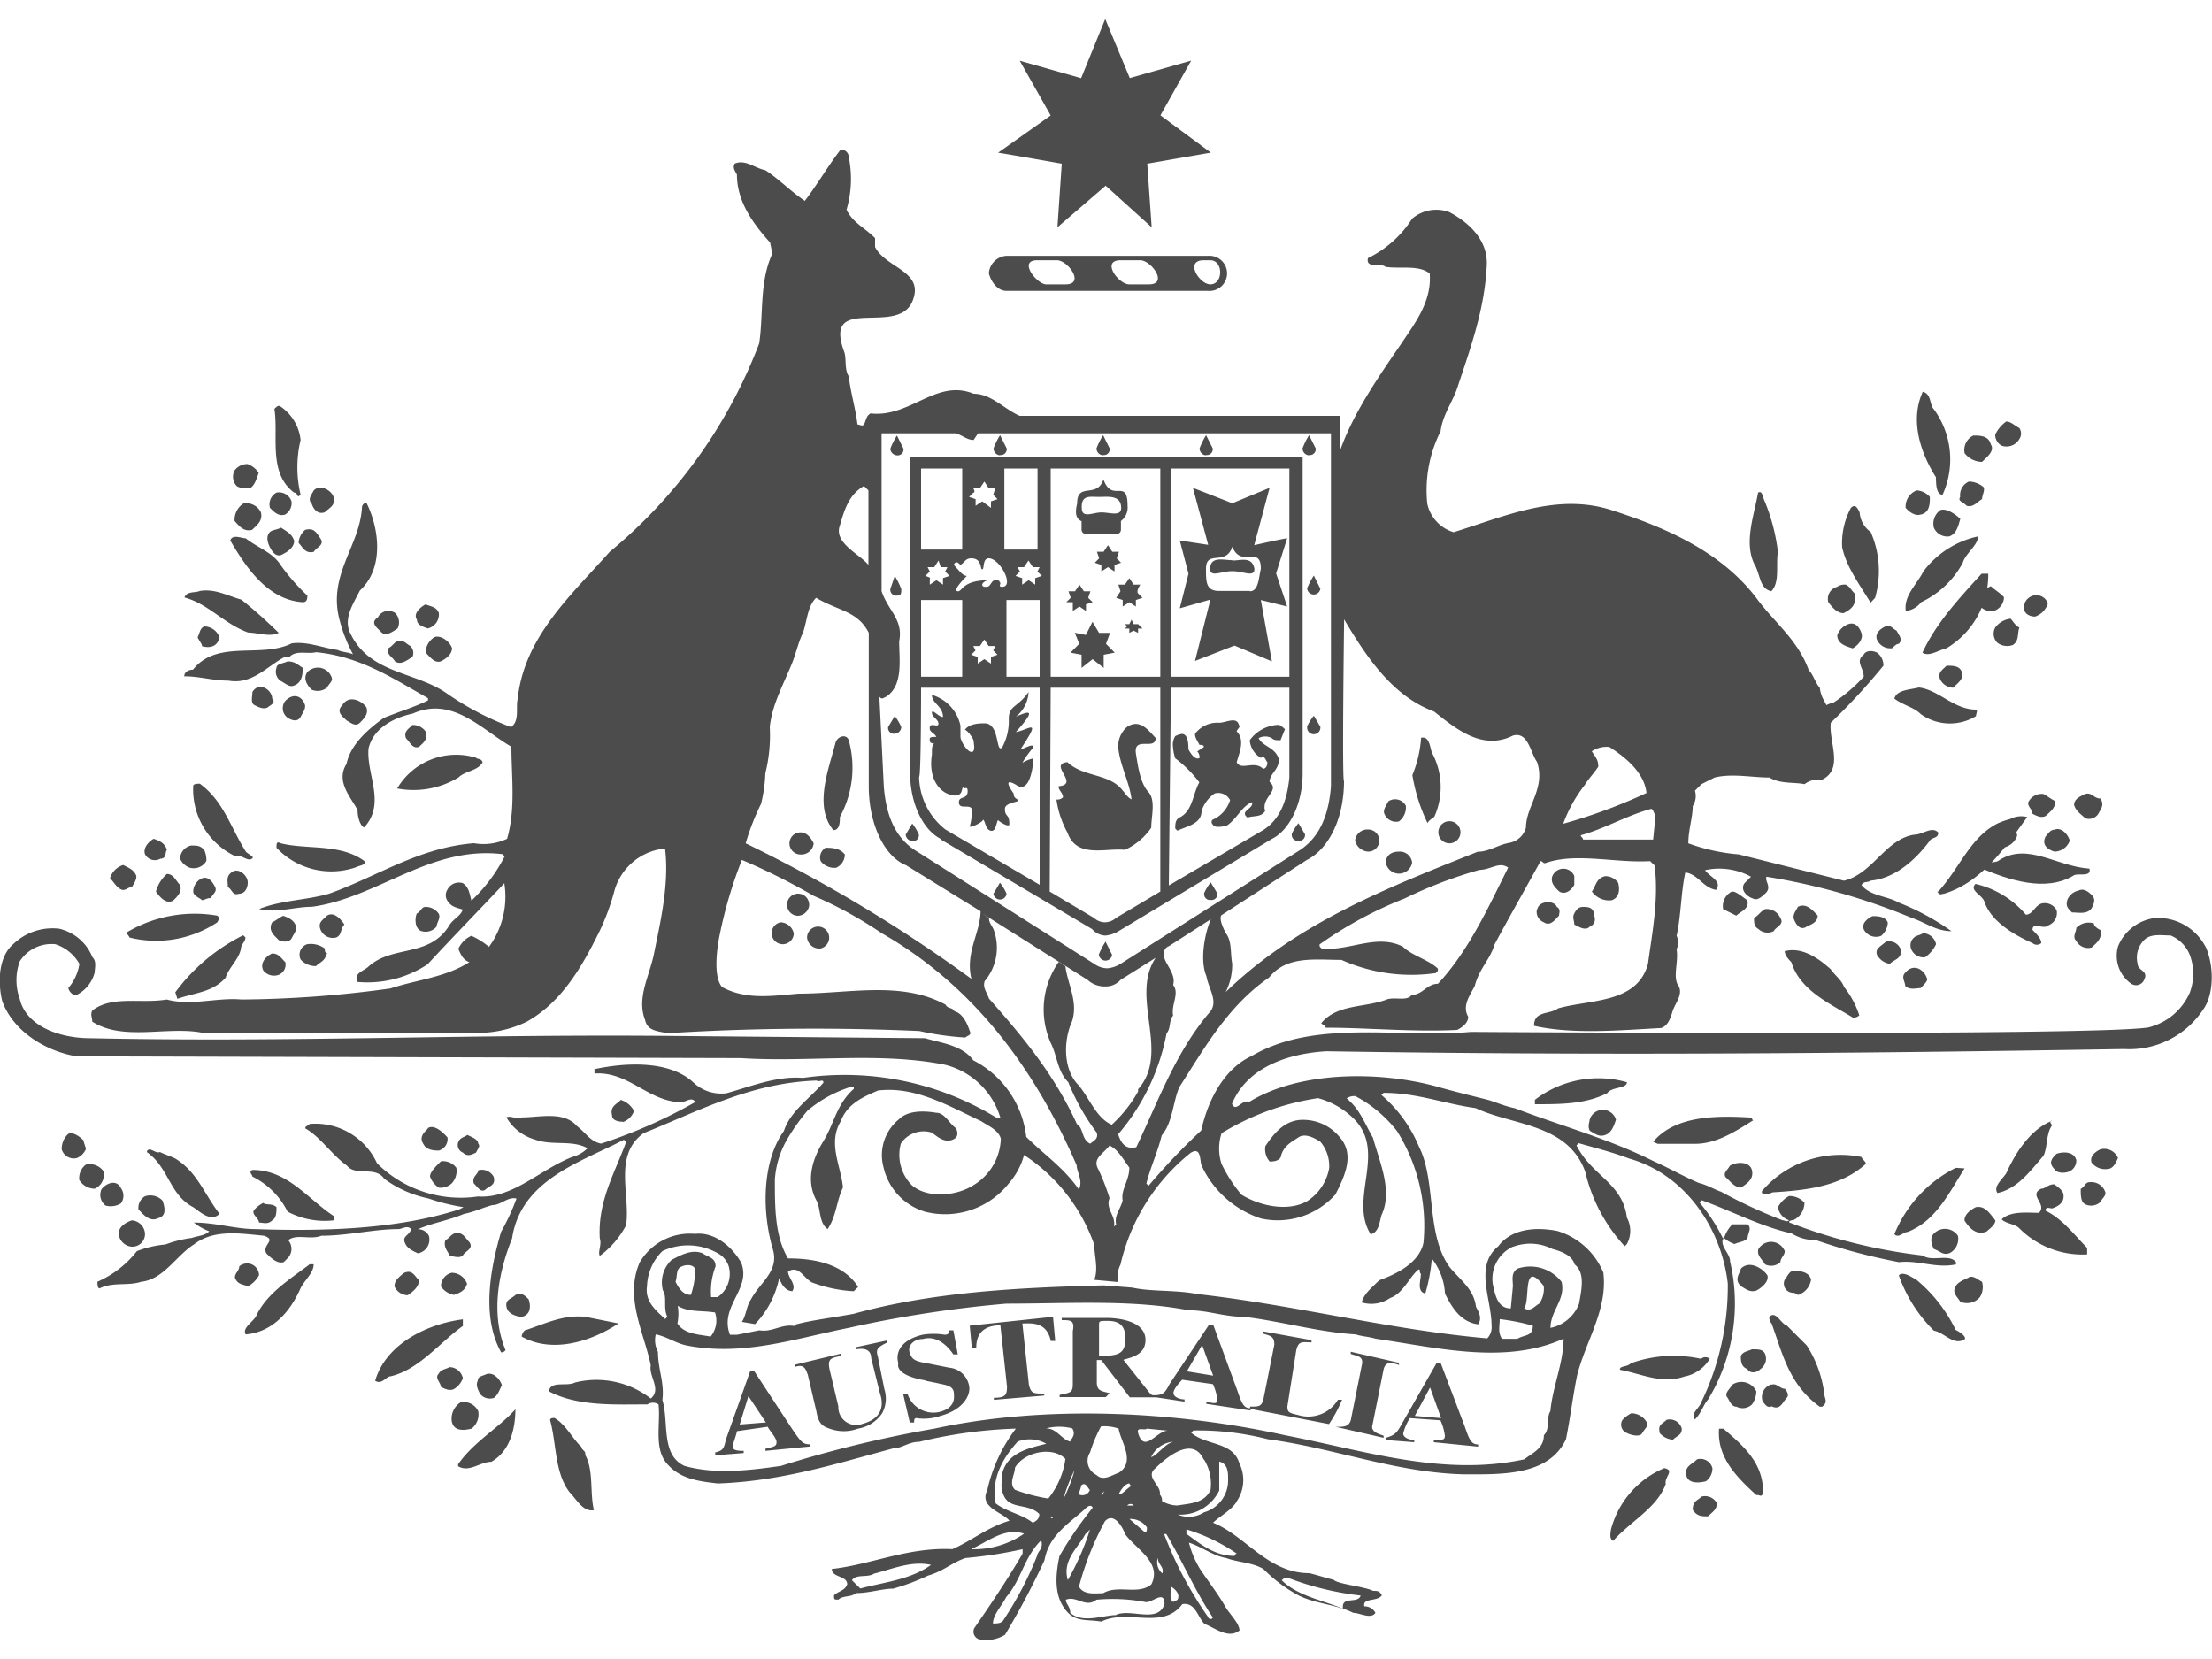 <svg id="图层_1" data-name="图层 1" xmlns="http://www.w3.org/2000/svg" viewBox="0 0 200 150"><defs><style>.cls-1{opacity:0.7;}</style></defs><g class="cls-1"><path d="M182.58,38.7a.89.89,0,0,1,0,1,1.34,1.34,0,0,1-1.59.6,1.11,1.11,0,0,1-.59-1,3,3,0,0,1,1-1.19C181.79,38.1,182.18,38.5,182.58,38.7Z"/><path d="M181.19,54a1.33,1.33,0,0,1-.79,1.19,1.31,1.31,0,0,1-1.39-.4c-.39-.19-.2-.59-.2-1A4.46,4.46,0,0,1,180,53C180.4,53.37,180.8,53.57,181.19,54Z"/><path d="M185.16,54.56A1.82,1.82,0,0,1,184,55.75c-.4,0-1-.2-1-.8a1.09,1.09,0,0,1,.59-1A1.1,1.1,0,0,1,185.16,54.56Z"/><path d="M182.58,56.74c-.2.59,0,1.19-.59,1.58a1.49,1.49,0,0,1-1.39-.2,1.15,1.15,0,0,1-.2-1.38,2,2,0,0,1,1.39-.8C182,56.14,182.18,56.54,182.58,56.74Z"/><path d="M185.75,72.39c.2.6-.39,1-.79,1.39-.4.2-.79,0-1.19-.2,0-.39-.4-.59-.4-1a1.34,1.34,0,0,1,1.39-.79C185.16,72,185.36,72.2,185.75,72.39Z"/><path d="M189.91,72.2c.4.59,0,1-.19,1.38a1,1,0,0,1-1.19.4c-.4-.4-.8-.59-1-1.19,0-.59.59-.79,1-1C189.12,71.6,189.32,72.2,189.91,72.2Z"/><path d="M182.38,75.57a1.64,1.64,0,0,1-1,1c-.4.2-.79-.4-1.19-.6s-.2-.79,0-1.19A1.26,1.26,0,0,1,182.38,75.57Z"/><path d="M187.14,76a1.48,1.48,0,0,1-1.39,1c-.59-.19-1.19-.59-.79-1.38.2-.2.4-.6.79-.6C186.35,74.77,186.94,75.37,187.14,76Z"/><path d="M188.92,78.54c.2.79-1,.4-1.38.59-2.58,1.59-5.95.4-8.33-.59.2-.79,1.19-.4,1.59-.79,2.57-1.59,5.15.59,8.12.79Z"/><path d="M183.17,82.7c.6,0,.8-.79,1.39-1a1.21,1.21,0,0,1,1.39.6,1.19,1.19,0,0,1-.79,1.38c-.4.4-1.39-.39-1.39.4.4.4.79.79.79,1.19a.6.6,0,0,1-.79,0c-1.78-.79-3.77-2-4.36-3.77-.2-.59-1.39-1-.79-1.58A8.49,8.49,0,0,1,183.17,82.7Z"/><path d="M189.12,80.92c.4.39.2.79,0,1.19-.4.59-1.19.39-1.78.39-.4-.39-.6-.59-.4-1.19a1.42,1.42,0,0,1,1-.79C188.33,80.32,188.72,80.52,189.12,80.92Z"/><path d="M189.91,84.09c.2.79-.39,1.19-.79,1.58a1.21,1.21,0,0,1-1.39-.59c-.39-.4,0-.79,0-1.19a1.56,1.56,0,0,1,1.59-.4C189.32,83.69,189.52,83.89,189.91,84.09Z"/><path d="M185.55,101.73c-.59.79-.39,2-.79,2.77-1.19,1.39-2.38,3-4.16,3.37-.4-.59.39-1.18.79-1.78.79-1.78,2.18-4,4.16-4.76C185.16,101.33,185.55,101.73,185.55,101.73Z"/><path d="M7.56,103.12c0,.2.2.59.2.79a1.56,1.56,0,0,1-.79.79,1.13,1.13,0,0,1-1.39-.79,1.84,1.84,0,0,1,.59-1.39C6.57,102.32,7.17,102.72,7.56,103.12Z"/><path d="M191.5,104.7c-.2.4-.4,1-1,1a1.53,1.53,0,0,1-1.39-.59c-.2-.6.4-1,.79-1.19A1.35,1.35,0,0,1,191.5,104.7Z"/><path d="M187.73,104.9a1.08,1.08,0,0,1-.59,1c-.4.2-1.19.2-1.39-.2-.59-.59-.2-1,.2-1.38C186.54,104.11,187.54,104.11,187.73,104.9Z"/><path d="M9.35,105.89a1.36,1.36,0,0,1-.8,1.59,1.66,1.66,0,0,1-1.38-.79,1.53,1.53,0,0,1,.59-1.39A1.52,1.52,0,0,1,9.35,105.89Z"/><path d="M190.31,107.68c.2.39-.2.59-.4,1a1.23,1.23,0,0,1-1.38.2c-.4-.2-.4-.8-.4-1.39.4-.2.4-.6.79-.6A1.33,1.33,0,0,1,190.31,107.68Z"/><path d="M186.54,107.87c.2.8-.39,1.19-1,1.39-.19,0-.59-.2-.59.2,1.58.79,2.58,2.18,3.76,3.37v.59a8.06,8.06,0,0,1-6.14-2.37c-.4-.4-1.19-.4-1.59-.8.8-.79,2.38-.59,3.37-.59.8-.79-1-1.59.2-2.18.4,0,.6-.4,1.19-.4C186,107.28,186.35,107.48,186.54,107.87Z"/><path d="M153.84,135.32c-.4.39-.79.39-.79,1.19.39.59.79.59,1.38.59.4-.4.8-.59.8-1.19A1.21,1.21,0,0,0,153.84,135.32Zm.4-1.39a1.44,1.44,0,0,0,.59-1.19,1.12,1.12,0,0,0-1.39-.79c-.39.39-1,.59-1,1.19C152.45,134.13,153.44,134.13,154.24,133.93Zm4.75-21c-.19.59.4,1,.6,1.39a1.25,1.25,0,0,0,1.39-.2c0-.4.39-.6.39-1A1.33,1.33,0,0,0,159,112.92Zm-3.17,16.25h-.39c-.2,2.58,1.58,4.36,3.37,6H159c.4.2.4-.2.4-.4C159.39,132.14,157.41,130.56,155.82,129.17Zm-5.15-.79c-.4.39-.79.39-.6,1.19a1.75,1.75,0,0,0,1.19.59c.4-.39.8-.39.8-1A1.13,1.13,0,0,0,150.67,128.38Zm11.3-11.5a.72.72,0,0,1,.59.2,1.73,1.73,0,0,0,1.19-1.39c-.2-.79-1.19-.79-1.59-.79s-.59.59-.79.79A.83.83,0,0,0,162,116.88Zm14.86-11.3a11.64,11.64,0,0,0-5.55,6c.4.4.8-.2,1.19-.2,2.58-1,3.77-3.57,5.16-5.75Zm-.59,7.73a1.45,1.45,0,0,0,.79-1.58,1.4,1.4,0,0,0-2.18-.2c-.4.4-.2,1,0,1.39C175.44,113.12,175.64,113.51,176.24,113.31Zm1.78,2.18c-.39.2-1,.4-1.19.8-.39.59.2,1,.4,1.39a1.53,1.53,0,0,0,1.78-.4,1.73,1.73,0,0,0,.2-1.39C178.81,115.69,178.42,115.3,178,115.49Zm-20.61-.79c-.2.6-.6,1,0,1.59.39.2.79.59,1.39.39.39-.19,1.18-.79,1-1.38C159.39,114.7,158.2,113.91,157.41,114.7Zm21.21-5.55c-.4.2-1,.6-1,1.19.39.6,1,1.39,2,1,.2-.2.79-.59.79-1C179.81,109.55,179.41,109,178.62,109.15Zm-1.79,11.1a13.53,13.53,0,0,0-3.57-4.56c-.39-.2-1.18-.79-1.58-.39a13.19,13.19,0,0,0,3.17,5c1,.2,1.78,1.39,2.78.79C177.82,120.85,177.23,120.45,176.83,120.25ZM164.94,126a10.37,10.37,0,0,0-1.59-4.36l-1.78-1.78c-.59-.2-1-1.39-1.59-.8a.73.73,0,0,0,.2.6c1,2.77,1.59,5.55,4.36,7.53h.2C165.34,126.79,164.94,126.4,164.94,126Zm-8.33-.79c-.19.39-.79.79-.39,1.19.2.39.39.79.79.79a1.22,1.22,0,0,0,1.39-.2,2.11,2.11,0,0,0,.4-1.19A1.49,1.49,0,0,0,156.61,125.21ZM158.4,122c-.4.19-.79.19-1,.59,0,.4,0,1,.59,1.19.2.4.8.4,1.19,0a1.13,1.13,0,0,0,.4-1.39C159.39,122,159,122,158.4,122Zm1.78,3.17a1.18,1.18,0,0,0-.79,1.58c.2.2.4.6.79.4.8.4,1-.4,1.39-.79.2-.2,0-.6-.2-.8C161,125.6,160.58,125,160.18,125.21ZM25.6,50.09c.4-.2,1-.6,1-1.19-.2-.6-.59-.8-1.19-1.19-.4.2-.79.2-1,.39-.4.4-.2,1,0,1.39S25,50.48,25.6,50.09Zm13.08,6.73a1.3,1.3,0,0,0,1-1.38c-.2-.6-.79-.6-1.19-.8-.39.2-1.19.8-.79,1.39C37.69,56.43,38.09,56.63,38.68,56.82Zm-3.57,1.79c-.2.59.4.79.6,1.19.59.39,1.19-.2,1.58-.4a.87.87,0,0,0-.2-1c-.39-.2-.59-.59-1.18-.4C35.71,58,35.51,58.41,35.11,58.61ZM29.36,46.32c.4-.4,1-.59.8-1.39-.2-.59-1.19-1.19-1.79-.59-.19.39-.59.79-.19,1.19C28.37,46.12,28.77,46.52,29.36,46.32Zm5,10.7c.4.6,1,.2,1.59-.2a1.23,1.23,0,0,0-.2-1.38,1.07,1.07,0,0,0-1.59.39C33.53,56.23,33.92,56.63,34.32,57ZM96,14.8l-.39,5.75,4.36-3.76,4.16,3.76-.4-5.75,5.75-1-4.56-3.37,2.78-4.95-5.55,1.58L99.93,1.72,97.75,7.07,92.2,5.49,95,10.44l-4.76,3.37C90.41,13.81,96,14.8,96,14.8ZM38.48,59c.4.39.8,1,1.39.79.4-.2,1-.6,1-1.19-.2-.6-1-1.19-1.58-1A1.7,1.7,0,0,0,38.48,59ZM91,26.3h18.23a1.59,1.59,0,1,0,0-3.17H91a1.7,1.7,0,0,0-1.59,1.59C89.62,25.51,90.21,26.3,91,26.3Zm17.84-2.77h.59c1.19,0,1.19,2.18,0,2.18C108.45,25.71,107.06,23.53,108.85,23.53Zm-7.54,0h1.79c1,0,2.58,2.18.79,2.18h-1.78C101.12,25.71,99.53,23.53,101.31,23.53Zm-7.53,0h1.79c1,0,2.57,2.18.79,2.18H94.58C93.78,25.71,92,23.53,93.78,23.53Zm-68,23a1.21,1.21,0,0,0,.59-1.19A1.19,1.19,0,0,0,25,44.54a1.2,1.2,0,0,0-.59,1.38C24.81,46.32,25.2,46.72,25.8,46.52ZM27,49.09c.39.4.59,1,1.38.8.2-.4,1-.6.6-1.19s-.6-1-1.39-.79A1.65,1.65,0,0,0,27,49.09Zm.39,5.36c.4,0,.4-.4.4-.6a18.34,18.34,0,0,1-2.58-3c-.79-1-2-1.39-3-2.18-.4,0-1.19-.4-1.39.2C22.23,51.28,24.21,54.25,27.38,54.45ZM22,45.53a1.76,1.76,0,0,0-.79,1.58c.39.4.79,1,1.58.8.4-.4,1-.8.8-1.59A1.46,1.46,0,0,0,22,45.53Zm.6-1.39c.39-.2.59-.79.79-1.39a2.05,2.05,0,0,0-1-.79,1.42,1.42,0,0,0-1.19.59,1.22,1.22,0,0,0,.2,1.39C21.63,44.14,22.23,44.14,22.63,44.14Zm137.55,9.32c.8-.8.4-2.38.6-3.57a17.38,17.38,0,0,0-1.19-4.56c-.2-.4-.2-1-.6-.79-.39,2.18-1.38,4.75-.19,6.74C159.19,52.27,159.19,53.26,160.18,53.46ZM26.59,44.54c.4,0,.2.59.59.19a10.61,10.61,0,0,1,0-4.95,4.2,4.2,0,0,0-1.78-3c-.2-.2-.4,0-.59.19C25.2,39.38,24.21,42.75,26.59,44.54ZM147.5,127.78a2.76,2.76,0,0,0-.8.6.81.81,0,0,0,.4,1.19c.4.2,1.19.39,1.39,0s.59-.6.39-1A1.65,1.65,0,0,0,147.5,127.78Zm27.94-81.66a1.51,1.51,0,0,0-.59,1.59,1.33,1.33,0,0,0,1.39.79c.59-.2.79-.79,1-1.59C176.83,46.52,176,45.92,175.44,46.12Zm2.38-.39c.6.19,1-.4,1.39-.6,0-.4.4-1,0-1.19a2.11,2.11,0,0,0-1.19-.4,1.34,1.34,0,0,0-.79,1.39C177,45.33,177.43,45.33,177.82,45.73Zm-6.54,17.44c.8.59,1.79.79,2.38,1.39a4.52,4.52,0,0,0,5,.19c0-.19.19-.59,0-.59-2,0-3.37-1.79-5.16-2C172.67,62.37,171.48,62.37,171.28,63.17Zm7.93-21.41c.4-.4,1.19-1,.79-1.58-.19-.8-1-.8-1.58-.8a1.45,1.45,0,0,0-.79,1.59A2,2,0,0,0,179.21,41.76ZM176,60.19c-.4.4-.79.6-.6,1.19a1.35,1.35,0,0,0,1.19.8c.4-.4,1-.8.8-1.39S176.63,60.19,176,60.19Zm-9.32-4.75c.8-.4,1.19-.8,1-1.79-.39-.39-.39-.59-.79-.79a1.18,1.18,0,0,0-.79.2,1.12,1.12,0,0,0-.79,1.39C165.73,55,166.13,55.44,166.72,55.44Zm12.49-3.57c-2.18,2.38-4.16,4.56-5.35,7.14.59.39,1.39-.2,2.18-.4a7.74,7.74,0,0,0,3.77-6.74Zm-4,28.74c.19.4.39.2.59.2,3.37-1,5.55-4.16,7.53-6.94a2.2,2.2,0,0,0-1.58.2C178.42,74.86,177.43,78.23,175.25,80.61ZM25.2,57.22a44.83,44.83,0,0,0-3.37-3c-1.38-.4-2.38-1-3.76-.79-.4.19-1.19,0-1.39.59,2.18.59,3.57,2.38,5.75,3.17C23.42,57.22,24.41,57.62,25.2,57.22ZM175.64,44.73a7.7,7.7,0,0,0-.79-7.73c-.4-.39-.2-1.38-1-1.58-1.19,2.58-.2,5.55,1.19,7.73C175.05,43.74,175.05,44.73,175.64,44.73Zm-8.52,11.7a1.64,1.64,0,0,0-1,1c0,.79.79,1,1.39,1.19.39-.2,1-.79.79-1.39S167.71,56.23,167.12,56.43Zm2.58,1.39a1.32,1.32,0,0,0,1.38.79c.2-.2.4-.4.6-.4.4-.39,0-.79-.2-1.19-.4-.2-.59-.59-1-.39S169.5,57.22,169.7,57.82Zm4-11.3c.79-.2.79-1,.79-1.59a1.72,1.72,0,0,0-1.19-.59,1.57,1.57,0,0,0-1,1.58C172.47,46.12,173.07,46.72,173.66,46.52Zm3.77,4.36c.2-.79,1.38-1.59,1.38-2.38a8.38,8.38,0,0,0-4.95,3.17c-.6,1.19-1.78,2.18-1.59,3.57a2,2,0,0,0,1.39-.79,8.31,8.31,0,0,0,3.77-3.57Zm-7.93,3.17a8.79,8.79,0,0,0-.4-5.95,2.37,2.37,0,0,1-1-1.78c-.2-.4-.4-.79-.79-.4a6.74,6.74,0,0,0-.79,3.57c.39,1.79,1.58,3.37,2.57,5ZM41.85,124.61a1.26,1.26,0,0,0-1.19-1c-.39.2-.79.2-1,.6-.39.39.2.79.2,1.19.4.19.79.39,1.19.19A1.91,1.91,0,0,0,41.85,124.61Zm.79,4.56a1.63,1.63,0,0,0,.6-1.58,1.46,1.46,0,0,0-1.59-.8,1.74,1.74,0,0,0-.79,1.79C41.06,129.37,41.85,129.37,42.64,129.17ZM23.22,118.86c-.2.6-1.39,1.19-1,1.79,2.38-.2,4-2,4.95-4.16.4-.8,1.19-1.39,1.19-2.18H28C26.19,115.69,24.21,116.88,23.22,118.86Zm18.63-5.35c.2-.39,1-.59.6-1.19-.4-.39-.6-1-1.39-.79-.4.2-.4.4-.79.6-.2.59.19,1,.39,1.38C41.26,113.71,41.65,113.71,41.85,113.51Zm-2,2.78a1.84,1.84,0,0,0,1.19.79c.59-.2,1-.4,1.19-1a1.48,1.48,0,0,0-1.39-1A1.26,1.26,0,0,0,39.87,116.29Zm2,3c-3.17.4-6.94,2.18-7.93,5.55.6.4,1-.4,1.39-.4,2.58-.59,4.56-3.17,6.54-4.55Zm-4-3.57c-.4-.39-.6-1-1.39-.59-.4.39-.79.59-.79,1.19a1.34,1.34,0,0,0,1.19.79C37.49,116.68,37.89,116.29,37.89,115.69Zm6.74,10.71c.39-.2.59-.8.79-1.19-.2-.6-.79-1.19-1.39-1-.39.19-.79.19-.79.59-.2.4,0,.79.2,1.19A1.13,1.13,0,0,0,44.63,126.4Zm-3.17,5.94v.2c1,.6,2-.4,3-.4,1.78-1,2.18-3.17,2.18-4.75C45.22,129,42.84,130.36,41.46,132.34Zm11.1-1.58c-.8-.8-1.39-2-2.38-2.58-.2,0-.4,0-.4.2.59,2.18.4,4.76,1.78,6.54.6.59,1.19,1.78,2.18,1.59-.39-1.59,0-3.57-.79-5C53,131.15,52.56,131.15,52.56,130.76Zm99.89-6.35a3.46,3.46,0,0,0,2.18-1.58.6.6,0,0,0-.79,0,11.46,11.46,0,0,0-6.34.4c-.4.39-1,.19-1,.59C148.49,124.22,150.27,125.21,152.45,124.41Zm-2,8.33a8.32,8.32,0,0,0-4.76,5.55c0,.2-.19.79.2,1,1.59-1.78,4-3,4.76-5.15C150.47,133.53,151.46,132.94,150.47,132.74ZM55.92,119.66h0l-3-.6c-2-.2-3.57.6-5.35,1.19-.2,0-.4.4-.4.6C50,122.43,53.55,121.24,55.92,119.66Zm-8.12-2.18c-.4-.4-.6-.6-1.19-.4-.4.4-1,.4-.79,1.19.19.59,1,.79,1.38.79C48,118.86,48,118.07,47.8,117.48ZM10.93,80.41c.4.2.6-.2,1-.2.2-.39.4-.59.4-1-.2-.59-.79-.79-1.19-1a1.79,1.79,0,0,0-1.19,1.19C10.34,79.82,10.53,80.21,10.93,80.41ZM26,59.8c-.4.2-1,.2-1,.59a1,1,0,0,0,.4,1.19c.4.2.79.6,1.19.4.59-.2.79-.79.79-1.59C26.79,60,26.59,59.8,26,59.8Zm-3.18,2.77c0,.4-.19,1,.2,1.19s.79.4,1.19.2c.2-.2.79-.4.4-.79C24.61,62.37,23.42,61.58,22.82,62.57Zm-11.1,22.2a10,10,0,0,0,7.93-1.38l.2-.4-.2-.2a12,12,0,0,0-8.32,1.59C11.53,84.38,11.72,84.77,11.72,84.77ZM22.23,77c-1.39-2.18-2-4.56-4.16-6.14-.2,0-.6,0-.6.2a6.69,6.69,0,0,0,3.77,6.34c.59-.2,1.19.59,1.58.2C23,77.44,22.43,77.24,22.23,77ZM25,76.65a6.81,6.81,0,0,0,7.14,1.78c.4-.2,1-.2.79-.59-2.18-1.59-5.15-1-7.53-1.59C25,76.05,25,76.25,25,76.65ZM23.42,115.3a1.08,1.08,0,0,0-1.79-.8c0,.4-.39.6-.39,1,.2.6.59.6,1.19.8A2.48,2.48,0,0,0,23.42,115.3Zm6.14-53.12c.2-.4.6-.6.4-1a1.32,1.32,0,0,0-2.18-.4c-.4.59,0,1.19.4,1.58A1.37,1.37,0,0,0,29.56,62.18ZM25.8,63.37A1.06,1.06,0,0,0,26.19,65c.4.2.8.2,1-.2s.4-.59.4-1C27.38,63,26.59,62.57,25.8,63.37ZM19.06,81.2c.2-.39.59-.59.39-1s-.59-1-1.18-.79a1.35,1.35,0,0,0-.8,1.19c0,.4.6.59.8.79C18.46,81.4,18.66,81.2,19.06,81.2Zm-2.78-3.56a1.58,1.58,0,0,0,.8.79,1.32,1.32,0,0,0,1.58-.59,2.17,2.17,0,0,0-.2-1c-.39-.39-.59-.39-1.19-.39A1.26,1.26,0,0,0,16.28,77.64Zm1.59-20c.2.39.4.59.4.79.79.2,1.38,0,1.58-.79a1.48,1.48,0,0,0-1.39-1C18.07,56.82,18.07,57.22,17.87,57.62Zm-3.37,20c.59,0,.4-.6.59-.8-.19-.59-.59-.79-1.19-1-.39.2-1,.8-.79,1.39A1,1,0,0,0,14.5,77.64ZM21,78.83c-.59.39-.4.79-.4,1.38.4.2.4.8,1,.6.6,0,.8-.6.8-1C22.43,79.22,21.63,78.43,21,78.83Zm-.59,9.51c.39-1,1.18-1.59,1.38-2.58,0-.39.4-.59.4-1l-.2-.2a17.09,17.09,0,0,0-6.14,5.16l.19.59C17.67,89.73,19.26,89.73,20.45,88.34ZM14.1,80.61c.4.59,1,1.19,1.59.79.39-.39.79-.79.59-1.38-.39-.4-.59-1-1.19-1A3.23,3.23,0,0,0,14.1,80.61Zm60.06,5.15a1,1,0,1,0-1.19-1A1.11,1.11,0,0,0,74.16,85.76ZM38.88,106.38a2.05,2.05,0,0,0,.79,1,1.45,1.45,0,0,0,1.19-.4,1.66,1.66,0,0,0,.4-1.39,1.49,1.49,0,0,0-1.39-.59C39.28,105.58,38.88,106,38.88,106.38Zm3.37-3.77c-.2.2-.6.2-.79.6a.73.73,0,0,0,.39,1c.4.39.79.2,1.19,0,.2-.4.4-.6.2-.8C43.24,103,42.64,102.81,42.25,102.61Zm-18.44,6.15a2.65,2.65,0,0,0-.79.59c-.39.4.4.79.4,1.19.39,0,.79.2,1.19-.2.39-.2.39-.79.39-1.19C24.61,108.76,24,109,23.81,108.76Zm6.35,1.58v-.4c-2.38-1.58-4.16-4.16-7.34-4.16-.39.2,0,.4,0,.6A7,7,0,0,1,26,109.55,7.16,7.16,0,0,0,30.16,110.34Zm-21-2.77A1.22,1.22,0,0,0,9.54,109a1.77,1.77,0,0,0,1.39-.19,1.17,1.17,0,0,0,0-1.39C10.53,106.58,9.54,107,9.15,107.57Zm64-25.77a1,1,0,1,0-1,1A1.07,1.07,0,0,0,73.17,81.8Zm-2.58,1.59a1,1,0,1,0,1.19,1A1.28,1.28,0,0,0,70.59,83.39ZM42.84,107c.4.4.6.79,1,.6.4-.4,1-.4.8-1.19a1.21,1.21,0,0,0-1.39-.6C43.24,106.18,42.64,106.38,42.84,107Zm13.48-5.55a1.61,1.61,0,0,0,1-1,2,2,0,0,0-1.19-1c-.39.4-1,.59-.79,1.39C55.33,101.22,55.73,101.42,56.32,101.42Zm-17.64.6c-.4.39-.79.79-.4,1.38.2.4.6.6,1.39.6a1.08,1.08,0,0,0,.79-1.19C40.07,102.41,39.28,101.62,38.68,102Zm119.72-1c-3.17-.2-6.94-.2-8.92,2.18l.4.19h3.37c2,0,3.76-1.19,5.35-2.18C158.4,101.42,158.4,101,158.4,101Zm-1,6.34c.59-.4,1.19-.79,1-1.59s-1.39-.79-2-.39c-.2.39-.6.59-.4,1C156.42,106.77,156.81,107.37,157.41,107.37Zm-13.68-5.16c.4.2.79.6,1.39.4s.79-.79,1-1.39a1.24,1.24,0,0,0-2.38,0C143.73,101.42,143.53,101.82,143.73,102.21Zm24.58,2.38a9.35,9.35,0,0,0-8.92,3c-.2.19,0,.39.2.39.39,0,.59-.2.79-.2,3.17-.19,6.15-.59,8.33-2.57C168.71,105,168.31,104.79,168.31,104.59Zm31.12-19A4.86,4.86,0,0,0,194.87,83a4.16,4.16,0,0,0-3.37,2.58,3.09,3.09,0,0,0,1.19,3.36.79.79,0,0,0,1.19-.39c.39-.79-.6-.79-.6-1.39a2.25,2.25,0,0,1,.6-2.18c.59-.59,1.58-.4,2.38-.4A3.19,3.19,0,0,1,198,86.36a4.87,4.87,0,0,1,0,3.37,5.52,5.52,0,0,1-3.77,3.17c-5.15.79-61.24.4-61.24.4-6.54.59-14.07-1.19-19.82,2.18-2.58,1.18-4,4.16-4.56,6.73a57.16,57.16,0,0,0-4.76,5l-.2-.2c.4-1.58,1-2.77,1.39-4.36,1-1.19,1-3,1.59-4.36,2.18-3.37,4.36-7.33,8.12-9.91,1.59-2,4.17-1.59,6.54-1.59a15.47,15.47,0,0,0,8.53,1.19c.19-.19.19-.19.19-.39-.79-.8-2.37-1.19-3.17-2-2.37-1.19-4.75.39-7.33.19-.2-.19-.2-.19-.2-.39a36.19,36.19,0,0,1,7.73-4.17,39.89,39.89,0,0,1,6.74-2.57c1,0,1.78-.79,2.58-.2-1.79,3.57-3.57,7.53-6.35,10.5-1,0-1.38,1-2.37,1-.4.59-1.39.19-2.18.39-2,.8-4.56.4-6,2.18.2.2.4.2.4.4,3.76,0,7.92.4,11.89.2.4-.2,1-.6,1-1.19-.59-1,.2-2,.59-2.78.4-1.58,1.39-2.38,1.79-3.76,1.39-2.58,2.77-5,4.16-7.53.2,0,.2.19.4.19,2.77-1,6.34,0,9.51-.19l.4.39c.39,3-.2,6-.6,8.92-1,3.57-5.15,3.17-8.12,4-.8.59-2.18.19-2.18,1.58,3.56.79,7.73.4,11.49.2.6-.2.8-.79,1-1.39.2-.79,1-1.58.6-2.38-.6-.79,0-2.18-.2-3.37a1.26,1.26,0,0,0,0-1.19c.4-1.78.4-4,.79-5.74,1.19.19,1.59,1.38,2.78,1.58.59-.79-.6-1.19-1-1.78a6,6,0,0,1,4.16.59l-.6.6c-.39.59.2,1.19.8,1.38.39.2.79-.19,1-.39.79-.6,0-1.19.2-1.59A58.35,58.35,0,0,1,172.87,83c1.19.39,2.18,1.19,3.57,1.19a22.18,22.18,0,0,0-4.76-2.58c-1-.59-2.58-.59-3.37-1.58.2-.4.59-.2.79-.4,2.18-.2,4-1.78,5.35-3.57.2-.4.8-.2.8-.79-.6-.6-1.39.2-2.18.2-2.58.39-3.77,3.56-6.35,4.16l-9.51-2.38a17.21,17.21,0,0,1-4.56-1c0-1.19.4-2.38.4-3.37a1.66,1.66,0,0,0,.2-1.39l.59-.59,1.19-.6c1.58-.39,3.37,0,4.95,0,1,.6,2.18.4,3.18.6a2.11,2.11,0,0,1,1.58-.4c2-1,.6-3.37.79-5.15a56.71,56.71,0,0,0,4.76-5.16A1.41,1.41,0,0,0,169.7,59c-.4-.2-1-.2-1.19.19-.8.6,0,1.19,0,2a14.63,14.63,0,0,1-2.78,2.37,1.49,1.49,0,0,0-.59.2l-.2-.39a2.85,2.85,0,0,1-.4-1.19c-.39-.4-.59-1.19-1-1.59-1-2.77-3.17-4.36-4.75-6.54-3.18-4.16-8.13-6.34-13.09-7.93s-9.71.6-14.27,2a3.46,3.46,0,0,1-2.38-2.57A11.83,11.83,0,0,1,130.25,39c.2-1.59,1.19-2.78,1.59-4.17,1.19-3.56,2.38-6.93,2.58-10.7.19-2.38-1.59-4-3.37-4.95a3.37,3.37,0,0,0-3.37.59,9.86,9.86,0,0,1-4,3.57c-.2,1,1.19.39,1.59.79,1.39.2,3-.2,4,.6.2,2.57-1.39,4.55-2.57,6.34-2.18,3.17-4.37,6.34-5.55,9.71h0V37.6H92.2c-1.39-.6-2.58-2-4.17-2-3.36-1.39-5.74,2.18-9.31,1.78-.4.2-.4.6-.6,1-.19.2-.39,0-.59,0-.2-1.58-.6-2.77-.79-4.36-.4-.59-.2-1.58-.4-2.18-2-5.35,4.76-1.39,6.14-4.56,1.19-2.77-2.37-3-3.36-4.95v-.8c-1-1-2-1.38-2.58-2.57a9.85,9.85,0,0,0,.2-4.76c0-.4-.4-.79-.8-.59-1.19,1.58-2,3-3.17,4.55-1.19-.79-2.38-2-3.57-2.77-1-.2-1.78-1-2.77-.6-.2.4,0,.6.2,1,0,2.37,1.39,4.36,3,6.14l.2,1c-1.19,2.58-.79,5.55-1.19,8.13A45.31,45.31,0,0,1,55.13,49.89c-3.57,4-7.73,7.73-8.32,13.28-.2.79.2,2-.6,2.57a26.22,26.22,0,0,1-5.75-3c-2.77-2-6.93-1.78-8.72-5.35-.79-1.39.2-2.78.8-4,2.18-2,1.78-5.55.59-7.93a.43.43,0,0,0-.4.39c-.19,3.57-3.17,6.15-2,10.31a13.65,13.65,0,0,0,1.19,3c-.39-.19-1-.19-1.39-.39-1.38-.2-2.77-.8-4.16-.6-2.77,1.39-6.74-.39-8.92,2.38-.39,0-.79.2-.79.6,1.39,0,2.58.39,4,.39,2.18.4,3.57-1.39,5.16-2.18h.39c.6-.59,1.59-.2,2.38-.39,4,.39,6.94,2.37,10.11,4.16v.2c-1.19.59-2.58,1-4,1.58-1.39,1-3,2.38-3.37,4.16-1,1.59.39,3,1,4.17,0,.59.2,1.38.59,1.58,2-2.18.2-4.76.4-7.13.4-1.79,2.18-2.78,4-3.17,3.57-1.59,6.15,1.38,8.92,3,0,2.77.4,5.55-.39,8.32a5,5,0,0,1-3,.4c-5,.4-8.72,3-13.08,4.56-2,.59-4.36.59-6.34,1.39,1.58.39,3.17-.2,4.76-.2,5.94-.8,10.7-5.55,17.24-4.76l.2.2a14.88,14.88,0,0,1-3,4c-.19-.59-.19-1.19-.79-1.58a1.17,1.17,0,0,0-1.39.59.93.93,0,0,0,0,1c.4.6.8.6,1.39.8-.2.59-.79.79-1.19,1.38-1.78,3-5.15,1.79-7.33,3.77-.4.4-1.39.59-1,1.39a9.86,9.86,0,0,0,6.34-1.59c2.38-2.58,4.76-5,6.94-7.33a7.67,7.67,0,0,1-1.39,5.75,6.76,6.76,0,0,0-1.59-1,2.31,2.31,0,0,0-1.18,1.19c.19.4.39,1,1,1.19-2.18,1.39-4.76,1.59-7.14,2.38a101.88,101.88,0,0,1-13.48,1c-2.18-.2-4.56.6-6.74,0-2.37.4-4.95-.39-6.74,1-.19.4,0,.6,0,1,2.78,1.79,6.74.4,9.92,1H42.64a10,10,0,0,0,5-1c3.17-1.78,5-5,6.54-8.12a21,21,0,0,0,1.39-3.77,5.26,5.26,0,0,1,4.56-3.76c.39,3.17-.4,6.54-1,9.51-.4,2-1.59,4-.8,6,.2,1,1.19,1,2,1.19a215.09,215.09,0,0,1,22.79-.2,26.21,26.21,0,0,0,4.16.59c.2-.2.6-.2.4-.59-.2-.6-.6-1.59-1.39-1.79-.2-.39-.59-.19-.79-.59-4-2.18-8.72-1-13.28-1-2.38.2-4.76.59-6.94-.6-1-1.19-.2-4.75-.2-4.75a39.53,39.53,0,0,1,2-6.74A59.31,59.31,0,0,1,73.57,81a36.68,36.68,0,0,1,6.14,3.37c8.32,4.75,13.87,12.28,17.64,21,0,.59.6,1.38.2,2.18-1.39-2-3.17-3.17-4.76-4.76A8.92,8.92,0,0,0,88,95.87c-1-1.39-3-1.58-4.36-2l-22.39-.2c-18.24-.2-34.89.6-53.12.2-2.58,0-5.75-1-6.35-3.57a5,5,0,0,1,0-3.37A3.41,3.41,0,0,1,5,85.37a3.88,3.88,0,0,1,2.18,1.78,4.37,4.37,0,0,1-1,2.18c0,.2.4.79.8.6a3.16,3.16,0,0,0,1.58-2c0-.39.2-1-.2-1.38a4.29,4.29,0,0,0-3-2.58,5.12,5.12,0,0,0-4.16,1.39c-1.39,1.19-1.39,3.56-1,5.15,1,2.78,4,4.56,6.74,5L67,95.67c6,.4,12.49-.59,18.44.6a7,7,0,0,1,5,4.76c0,.19-.2,0-.39,0a26.33,26.33,0,0,0-17.45-3.57c-2.37-.2-4.75.79-6.93,1.39a3.67,3.67,0,0,1-3-1c-2.18-2-6.14-1.78-8.92-1.18v.39c3-.2,4.76,2.38,7.54,2.58.59.2,1.19-.6,1.58,0a46,46,0,0,1-8.52,3.76c-1-.19-1.39-1-2.18-1.58-1.19-1.39-3.37-.79-5-.79-.59.19-1-.2-1.38,0a4.36,4.36,0,0,0,2.57,2c1.59.59,3.37,0,4.76.79a3.08,3.08,0,0,1-1.39.79c-3,1.19-5.35,3.77-8.52,3.57a10.74,10.74,0,0,1-9.12-3A6.13,6.13,0,0,0,28,101.62c-.2.2-.4.2-.4.4,1.39.79,2.38,2.38,3.77,3.37.79,1,2.57,0,3.37,1.19a10.25,10.25,0,0,0,4,1.78,18.37,18.37,0,0,0,3.17.79l-.39.2c-5.55,1.78-12.1,2-18.44,1.78-1.78,0-3.57-.59-5.55-.59a4.92,4.92,0,0,0,1.39.79c-.4.4-1,.4-1.59.6a10.82,10.82,0,0,0-2.37.59,9.68,9.68,0,0,0-2.58.6,9.23,9.23,0,0,1-3.57,2.77c0,.2,0,.6.2.6,1.19-.6,2.58-.2,3.77-.6,2-.2,3.17-2.38,4.75-3.37,1.79-1.39,4.16-1,6.34-.79,1.19.4-.19.79.2,1.58.4.4,1,1,1.59.8l.4-.4a1.21,1.21,0,0,0,0-1.58c.79-.6,2,0,3-.4,2.38,0,4.76-.6,6.94-.6.39,0,.79-.39,1.18,0-.19.6-.79.6-.59,1.19s.79.8,1.19,1a1.26,1.26,0,0,0,1-1.58,1.09,1.09,0,0,0-1-.6c1.39-.59,2.77-.79,4.16-1.38,1-.2,1.79-.6,2.58-.8.79,0,1.39-.79,2.18-.59a19.81,19.81,0,0,1-1.39,3c-1,3.37-1.78,7.73,0,10.9.2,0,.2,0,.4-.19-1.39-3.37-.6-7.14.59-10.11.8-5.35,6.35-6.94,10.11-8.92l.2.2c-1,2.77-2.58,5.35-2.38,8.72.2.59-.2,1.19,0,1.58a8.09,8.09,0,0,0,2.38-2.77c.4-2.78-1.19-6.34,1.59-8.33,5-2,9.71-4.56,15.65-4.75.2.19.6-.2.6.19-1.19,1.39-3,2.58-3.57,4.36-2,2.78-2,7.34-1,10.71.59,2-1.19,3-2,4.56-.4.59-.4,1.38-.8,2l1.19.2a8.42,8.42,0,0,0,2.18-4.17c.2.6.6,1.19,1.19,1.19.4-.59-.39-1.19-.39-1.78,1-.59,1.38.59,2.18,1a12.64,12.64,0,0,0,3.76.79l.4-.39c-1.39-2.18-4.16-2.58-6.34-2.58-1.19-2-1.19-4.56-1.19-7.13a8.36,8.36,0,0,1,1.19-3.77A18.4,18.4,0,0,1,73,100.43a11.3,11.3,0,0,1,4-2.18h.2v.2c-1.58,1.39-1.78,3.17-2.77,4.76s-1.59,3.56-.6,5.35c.4.79.2,2,1,2.57.8-1.18.8-2.57,1.39-3.76-.2-2-1.39-4-.2-6,.6-1.58,2-2.18,3.37-2.77,3.37-.4,6.35,1.38,9.32,2.77.59.4,1.58.79,1.78,1.59A5.09,5.09,0,0,1,88,107.17c-1.58,1-4.16,1.19-5.55,0a3.91,3.91,0,0,1-1-3.77,2.46,2.46,0,0,1,2.78-1c.59.4,1.19,1,2,.6.4-.2.4-.6.2-1-.6-.4-1-1.39-1.78-1.39-1.19-.2-2.58-.2-3.37.59a4.17,4.17,0,0,0-1.39,4.36,5.44,5.44,0,0,0,3.76,4A7.35,7.35,0,0,0,91.21,107a6.43,6.43,0,0,0,1.38-2.57,16.05,16.05,0,0,1,6.35,8.12c0,1,.39,2.18,0,3.17l2.18.2a2.25,2.25,0,0,1,.19-1.58,18.12,18.12,0,0,1,6.35-10.11c1-.6.79.79,1,1.19a9,9,0,0,0,5.35,4.75,7,7,0,0,0,6.74-2.18c.79-1.58,1.78-3.56.4-5.15a4.26,4.26,0,0,0-3.37-1.59c-1.59,0-2.58,1.19-3.37,2.38a1.69,1.69,0,0,0,.39,1.39c.2,0,.8,0,1-.4.2-1,1-1.38,1.59-1.78s1.39,0,2,.4a3.41,3.41,0,0,1,.79,2.37,4.48,4.48,0,0,1-2,3c-1.78,1-4.36.39-5.94-.6a13.16,13.16,0,0,1-1.79-2.77,4.48,4.48,0,0,1,0-2.78,23.33,23.33,0,0,1,8.72-3.17,7.29,7.29,0,0,1,3.37,2c2.78,3-.59,7.14,1.39,10.31.79-.2.79-1.19,1-1.78,1-2.18-.2-4.76-.79-6.94-.79-1.39-1.19-2.58-2.38-3.57a1.19,1.19,0,0,1,.79-.2,11.66,11.66,0,0,1,3.77,3.17,16.12,16.12,0,0,1,2.38,10.11c-.4,1.79-2.38,2.78-4,3.37-.59.6-1.38,1.19-1.58,2a3,3,0,0,0,2.57-.4c1.19-.4,1.79-2,2.58-2.58.2,0,0,.2.2.4,0,.59-.4,1.58.4,1.78a15.53,15.53,0,0,0,.59-3.17,5.64,5.64,0,0,1,1.19,3.17c.59,1.19,1.39,2.58,3,2.78.4-.6,0-1.19-.2-1.59-.19-1.58-1.38-2.38-2.37-3.57-2.18-3-1.19-7.73-2.78-10.9A12.4,12.4,0,0,0,124.9,99l.2-.19c3,0,5.55,1,8.32,1.38,3.37,1.59,8.33,1.39,9.91,5.75a14.9,14.9,0,0,0,3.57,6.74l.2-.2a2.5,2.5,0,0,0,0-2.38c-.4-3.17-3.17-3.76-4.56-6.54l.2-.2c1.39.4,3,.8,4.56,1.39,4.95,1.39,8.32,6.15,8.92,11.3a24.15,24.15,0,0,1-2.38,10.7c-.2.6-1,1-.59,1.59.59-.6.79-1.39,1.18-1.79a16.75,16.75,0,0,0,2-12.48c0-.8-1-1.39-.6-2.18a2.82,2.82,0,0,0,1,.59c.4-.2,1-.2,1.19-.59,0-.4.4-.8,0-1.19h-1.39a3.21,3.21,0,0,0-.79,1.39,15.77,15.77,0,0,0-2.18-3.37l.2-.2c2.77,1,5.35,2.38,8.13,3a3.94,3.94,0,0,0,2.18.6,53.64,53.64,0,0,0,7.53,2c1.78-.2,3.37.59,5.15.2v-.2h0c-.59-.8-2.18,0-3-.6a48.64,48.64,0,0,1-12.09-3c0-.2.39-.2.39-.2a1.75,1.75,0,0,0,1-1.58,1.81,1.81,0,0,0-1.39-.6,2.42,2.42,0,0,0-1,1,1.45,1.45,0,0,0,1,1.19c-.2.2-.4,0-.6,0a46.2,46.2,0,0,1-5.55-2.58c-.59-.19-1.19-.59-2-.79-1.39-.59-2.77-1.39-4.16-2-4-2-8.33-3.17-12.49-4.76-1-.2-1.78-.59-2.57-.79-1.59-.4-3.18-.79-4.56-1.19-5.16-1.39-12.29-1.39-16.85,1.39-.79-.2-1.19,1-1.59.2,1.39-3.37,5.16-4.56,8.53-4.76,24.57.4,47.76.2,72.14-.2a8,8,0,0,0,7.14-3.57c1-1.38,1-4,.2-5.74Zm-49.75-11.7-.2,2h-6.34c0-.2-.2-.2-.2-.39,2.18-.6,4.16-1.79,6.34-2.38C149.48,73.08,149.68,73.87,149.68,73.87Zm-6.35-3c.4-.6.8-1,1.19-1.59,0-.59-.19-.79-.59-1.39a2.43,2.43,0,0,1,1.59-.39c1.58,1,3.17,2.38,3.36,4.16a49,49,0,0,1-7.53,2.78,12.76,12.76,0,0,1,2-3.57ZM121.53,56c2,3.37,4.36,6.94,8.13,8.33,2,1.58,4.36,3.56,7.13,2.18,1.39-.4,1.59,1.58,2.18,2.38.8,2.37-1,4-1,5.94a1.92,1.92,0,0,1-1.58,1.39c-1,.2-1.79.79-2.78.79-7.93,3.17-16.25,6.35-22.79,12.69a5.48,5.48,0,0,0,.59-2.58c-.19-1,0-2-.59-2.77-.2-.4-.6-1.19-.4-1.59l7.73-5c2-1,3.37-3.77,3.37-7.14C121.33,70.7,121.53,56,121.53,56ZM79.51,63c.2.2.2.2.6,0,1.58-1,1.19-3.37,1.19-5,.39-2-1-2.77-1.59-4.55h0V39.18h6.74c.59.2,1,.6,1.58.6l.4-.6h31.91V71.1c-.2,2.57-1,4.55-2.77,5.74L101.31,87.15h0a2.76,2.76,0,0,1-1.18.4,2.08,2.08,0,0,1-1.19-.4L82.68,76.84c-1.78-1.19-2.57-3.17-2.77-5.74L79.51,63ZM75.94,47.51c.4-1.39.8-2.78,2.18-3.57l.4.4h0v6.74C77.73,50.09,75.35,49.09,75.94,47.51Zm11.9,41h0A133,133,0,0,0,67.42,76.25a22,22,0,0,1,1.39-3.57,13.21,13.21,0,0,0,.39-2.77,14.09,14.09,0,0,0,.4-4.17c.2-2,1.19-3.76,2-5.74.4-1,.6-2,1-2.78.4-1.19.4-2.38,1.19-3.17,2,1.19,3.77,1.19,4.76,3.17V71.1c0,3.37,1.39,6.34,3.37,7.13l6.74,4.16C88.63,84.38,87.24,86.16,87.84,88.54Zm9.51,13.08c-2-4.36-4.76-7.73-7.93-11.3-.2-.59-.59-1-.39-1.58A4.7,4.7,0,0,0,89.82,84c-.2-.4-.4-.59-.4-1l-.59-.4,9.51,6a2.28,2.28,0,0,0,1.59.59,1.8,1.8,0,0,0,1.38-.59l3.18-2c-2.38,3.56,1.38,8.52-1.59,11.89v.2a12,12,0,0,1-2.38,3c-1.39-.59-2-2.38-3-3.57-1.39-1.39-1.39-4-.6-5.75.6-1.78-.39-3.37-.59-5l-.6-.4A7.48,7.48,0,0,0,95,94.29c.6,1.19.6,2.57,1.59,3.56a20.31,20.31,0,0,0,2.57,4.56c.2.6-.39.8-.59,1C97.75,103,98,102,97.35,101.62Zm4.16,6.94c-.2.79-.79,1.39-.59,2.18l-.2.2c.2-1-.79-1.59-.4-2.58a20.38,20.38,0,0,0-1-2.58c-.59-1,.4-1.38,1-2.18.8.4,1.19,1.19,1.79,2C102.11,106.77,101.31,107.57,101.51,108.56Zm-.39-6a19.62,19.62,0,0,0,4.36-9.12c.39-.39.2-1.19.59-1.58-.2-1,.6-2,0-2.78.4-1.38-1.78-2.57-.39-3.56l-.2.19,4-2.57c-.59,1.38-1,3.76-.4,5.15.2,1.19,1.19,2.38.2,3.37-3,3.57-4.56,7.93-6.54,12.09C101.71,104,101.31,103.21,101.12,102.61ZM75.55,67.13c-.6,2.38-2,5.75-.2,7.93.59,0,.59-.79.59-1.19a9.3,9.3,0,0,0,.8-6.94C76.54,66.34,75.75,66.54,75.55,67.13Zm-64.82,44.4a1.28,1.28,0,0,0,1.19,1.19,1.14,1.14,0,0,0,1.19-1.19,1.28,1.28,0,0,0-1.19-1.19C11.33,110.54,10.73,110.94,10.73,111.53Zm1.79-2.18c.39.4,1,1.19,1.78.79.79-.19.6-1,.4-1.58a1.54,1.54,0,0,0-1.59-.4A1.21,1.21,0,0,0,12.52,109.35Zm4.95-.2c.6.4,1.59,1.39,2.38.6-1.39-1.79-2-3.77-4-5-.4-.2-1-.39-1.39-.59-.4.2-1-.6-1.19,0C15.29,105.58,15.29,108,17.47,109.15Zm50,10.31-.59.59ZM147.1,97.85a9.44,9.44,0,0,0-8.32,1.59v.4c2.37,0,4.55,0,6.54-1C145.71,98.25,147.1,98.45,147.1,97.85ZM159.59,82.2c-.4.19-.6.59-1,.79,0,.4,0,.79.39,1a1.22,1.22,0,0,0,1.39.2c.2-.4,1-.6.6-1.19A1.33,1.33,0,0,0,159.59,82.2Zm-3-1.59a1.46,1.46,0,0,0-.79,1.59l1.19.59c.4-.4,1.19-.59,1-1.39C157.41,81,157,80.61,156.61,80.61ZM23.81,87.75a1.24,1.24,0,0,0,1.39.39A1,1,0,0,0,25.8,87c-.4-.39-.6-.79-1.19-.79C24.21,86.36,23.42,87,23.81,87.75ZM161.37,86c0,.4.4.79.6,1,.79,2.58,3.56,3.77,5.55,5a.72.72,0,0,0,.59-.2,8.28,8.28,0,0,0-1.39-2.58c-.19-.59-.79-1-1.19-1.58C164.54,86.75,163,85.57,161.37,86Zm9.32-2.57c-.2-.6-1-.6-1.39-.6-.4.2-1,.6-.79,1.19a1.24,1.24,0,0,0,1.58.59A1.69,1.69,0,0,0,170.69,83.39ZM143.14,82c-.4,0-.6.2-.8.59s0,.6,0,1c.4.2,1,.6,1.39.2a.72.72,0,0,0,.4-1C144.13,82,143.53,82,143.14,82Zm-4.17.2a1,1,0,0,0,.6,1.18c.59.4,1-.19,1.39-.59,0-.2.19-.59-.2-.79C140.56,81.4,139.17,81.4,139,82.2Zm1.39-3c-.2.6.2,1,.6,1.39.59.4,1.19-.2,1.38-.59v-.8A1.07,1.07,0,0,0,140.36,79.22Zm30.53,7.93c.39-.4,1-.4,1-1.19a1.13,1.13,0,0,0-1.39-.79c-.4.4-1,.59-.79,1.19A1.62,1.62,0,0,0,170.89,87.15ZM145.71,81.4c.6-.2.8-.79.6-1.58a1.42,1.42,0,0,0-1.19-.6c-.79.2-.79.8-1.19,1.39A1.92,1.92,0,0,0,145.71,81.4Zm17.64,2.38c.4-.2,1-.39,1-1-.4-.4-1-1.19-1.79-.79-.2.39-.4.59-.4,1C162.36,83.58,162.76,84.18,163.35,83.78Zm-133,1c.59-.2.39-.79.79-1.19-.4-.59-1-1.19-1.59-.79-.39.4-.79.6-.59,1.19A1.19,1.19,0,0,0,30.36,84.77Zm141.91,3.17c-.39.4,0,.8,0,1.19.4.4,1,.2,1.39.2.2-.2.6-.59.6-.79C174.06,87.75,173.07,87,172.27,87.94ZM25.2,85c.4.2,1,.2,1.19-.2s.4-.59.4-1c-.2-.59-.6-.79-1.19-1-.4.2-.6.4-1,.6C24.21,84.18,24.81,84.57,25.2,85Zm14.27-1.19c0-.39.4-.79.2-1.19A1.41,1.41,0,0,0,38.48,82c-.39,0-.39.39-.79.59-.2.4-.2,1.39.4,1.59A1.29,1.29,0,0,0,39.47,83.78ZM27.78,85.37a1,1,0,0,0-.6,1.38,1.81,1.81,0,0,0,1.39.6c.4-.4.79-.4,1-1.19-.2,0-.2-.2-.2-.4A2.15,2.15,0,0,0,27.78,85.37Zm147.27,0a1.26,1.26,0,0,0-1.19-1c-.2.19-.6.19-.79.39a.93.93,0,0,0-.2,1.19,1.19,1.19,0,0,0,1.19.6A3,3,0,0,0,175.05,85.37ZM35.91,71.29a7.82,7.82,0,0,0,5.55-1c.59-.59,1.78-.59,2.18-1.38-.2-.4-.4-.2-.6-.4A6.19,6.19,0,0,0,35.91,71.29Zm-3.37-5.94c.39-.4.79-.79.59-1.39-.4-.59-1.58-1.19-2.18-.2-.59.6,0,1,.4,1.39C31.74,65.35,32.14,65.74,32.54,65.35Zm5.35,2.18c.39-.4.79-.6.59-1.39a1.4,1.4,0,0,0-1.19-.59c-.39.39-.79.59-.59,1.19C37.09,67.13,37.29,67.73,37.89,67.53Zm93.16,8.72a1,1,0,1,0,0-2,1,1,0,1,0,0,2ZM89.82,80.81a.6.6,0,0,0,1.19,0,4.28,4.28,0,0,0-.6-1ZM123.71,77a1,1,0,1,0,0-2,1.12,1.12,0,0,0-1.19,1A1.29,1.29,0,0,0,123.71,77Zm1.59,1a1.21,1.21,0,0,0,2.38,0,1.12,1.12,0,0,0-1.19-1C125.69,77,125.3,77.44,125.3,78Zm-6.94-36.86a.53.53,0,0,0,.6-.6l-.6-1.19a6.57,6.57,0,0,0-.59,1.19A.63.63,0,0,0,118.36,41.17Zm-19,45.19a.6.6,0,0,0,1.19,0l-.59-1.19A6.53,6.53,0,0,0,99.33,86.36Zm9.52-5.55a.52.52,0,0,0,.59.59.53.53,0,0,0,.6-.59l-.6-1A4.29,4.29,0,0,0,108.85,80.81Zm9.31-27.55a.6.6,0,0,0,1.19,0l-.59-1.19A6.53,6.53,0,0,0,118.16,53.26Zm11.5,20.61a6.54,6.54,0,0,0-.2-5.75c-.2-.39-.2-1.58-1-1.38a10.65,10.65,0,0,1-.79,3.37,16,16,0,0,0,1.38,4.36C129.06,74.27,129.66,73.87,129.66,73.87Zm-11.5-8.13a.6.6,0,1,0,1.19,0l-.59-1A4.5,4.5,0,0,0,118.16,65.74Zm-1.39,9.72a.53.53,0,0,0,.6.59.52.52,0,0,0,.59-.59l-.59-1A4.28,4.28,0,0,0,116.77,75.46Zm9.72-1.19a1.57,1.57,0,0,0,.59-1.39,1.1,1.1,0,0,0-1.58-.4c-.2.4-.4.6-.4,1A1.13,1.13,0,0,0,126.49,74.27Zm-5.16,52.32h-.39a3.12,3.12,0,0,1-3.57,1.39c-.79-.2-1-.2-1-.79l.79-5c.2-1,.6-.79,1.39-.79v-.2l-4.36-.79v.2c.59.2,1,.2,1,1l-1,5c-.2.6-.4.6-1.19.6v.2l7.13,1.38A11.74,11.74,0,0,0,121.33,126.59Zm-21-.59c-.79-.2-1.19-.2-1.19-1v-2h.4l2.58,3.37h2.38l2.57.39v-.2c-.39,0-1-.19-1-.59,0-.2.2-.59.79-1.19l2.78.4a5,5,0,0,1,.4,1.38c0,.4-.2.4-1,.2v.2l4,.6v-.2c-.6,0-.79-.4-1.19-1.59l-2.18-5.94h-.4l-3.56,5.35c-.4.79-.6,1-1.39,1-.2,0-.2,0-.4-.2l-2.38-3c.6-.2,2-.4,2-1.79,0-1.78-2.57-2-3.56-2H96v.2c.8,0,1.19,0,1,1v4.76c0,.79-.19.79-1.19,1v.2h4.17l.39-.4Zm8.33-4.36,1,2.77-2.38-.39Zm-9.32-1.78c0-.4,0-.4.8-.4,1,0,1.58.4,1.58,1.58,0,1.39-.59,1.59-2.38,1.59Zm-11.1,2c0-1.79,1.39-2,2.18-2l.6,5.55c0,.79-.2,1-1.19,1v.19l4.56-.39V126c-1,0-1.19,0-1.39-.79l-.59-5.55c.79,0,2.18-.2,2.57,1.58h.4l-.2-2.18-7.53.8.2,2.18C87.84,121.84,88.23,121.84,88.23,121.84ZM120.74,129l4.36,1v-.19c-.59-.2-1.19-.4-1-1l1-5c.2-.79.79-.59,1.39-.4v-.19l-4.36-1v.2c.59.2,1.19.2,1,1l-1,5c-.2.59-.6.59-1.39.59Zm-37.07-4.16,1,.2c.79.2,1.58.2,1.58,1,0,.2.2,1.19-1.19,1.59a2.45,2.45,0,0,1-3-1.59h-.4l.6,2.58h.39c0-.2,0-.4.2-.4a4.58,4.58,0,0,0,2.18-.2c2.18-.59,2.78-2,2.58-2.77a2,2,0,0,0-1.79-1.59l-2-.4c-1.19-.19-1.39-.39-1.58-1s.39-1.19,1.19-1.19c1.38-.39,2.37.8,2.77,1.39h.4l-.4-2.18h-.4c0,.2,0,.4-.39.4a6.25,6.25,0,0,0-2,0c-2.38.59-2.38,2-2.18,2.58C81.1,123.62,81.3,124.41,83.67,124.81Zm-19,6.54v.2l2.57-.2v-.2c-.39,0-1,0-1-.39,0-.2.2-.6.4-1.39l2.77-.4c.2.4.8,1,.8,1.39s-.2.4-1,.6v.19l4-.39v-.2c-.6,0-.79-.2-1.59-1.39L68.21,124h-.39l-2.18,6.14c-.2.8-.2,1-1,1.19Zm3-5.15,1.58,2.38-2.37.19Zm6.94-49.55a1,1,0,0,0-.4,1.19,1.56,1.56,0,0,0,1.39.59,1.34,1.34,0,0,0,.79-1.19C75.94,76.65,75.15,76.65,74.56,76.65Zm-2.78,43.21c-1.19-.2-2,.59-3.17.39l-2,.4H66c-1-2.58,2-4.16,1-6.54-.79-1.39-2.37-2.78-4.16-2.58a5.26,5.26,0,0,0-5,2.58c-1.39,3.17.39,6.34,1,9.31-.2,1,1,2.18,0,3A8,8,0,0,0,52,125c-.79.4-2.18-.2-2.38.79,2.58,1.39,6,1.19,8.92,1.19a.89.89,0,0,1,1,0c.2,1.59-.39,3.77.6,5.15,1.19,1.59,3,1.79,4.75,2,5.75-.2,10.71-1.79,15.86-3.17.79,0,1.39-.6,2.38-.6a42.32,42.32,0,0,1,8.72-1.19,14.34,14.34,0,0,0-2.58,5.55c-.79,1.59,1.39,2,2,2.78-2,.59-3.37,1.78-5.16,2.57-4-.2-7.33,1.39-10.9,1.79,0,.79,1.39.59,1.39,1.38-.2.6-.79.6-1.19,1,0,.39,0,.39.4.39.39-.39,1.18-.2,1.58-.59,1.19,0,2.38-.4,3.37-.4a20.44,20.44,0,0,0,3.17-1.19c1.39-.4,2.18-1.19,3.37-1.58a39.83,39.83,0,0,0,5.16-.8v.4c-1.39,2.38-3,4.76-4.37,6.74a.73.73,0,0,0,.4,1,3.23,3.23,0,0,0,2.38-.4,71.77,71.77,0,0,0,3.57-6.74c.39-2.18,2-3.17,3.57-4.55.19-.2.59-.6.79-.2a33.81,33.81,0,0,0-3,4.36c-.39,1.78-.59,4,1,5.35.79.59,1.78.4,2.77.59,2.38-1.19,5.55.8,7.33-1.58,1.19-.2,1.39,1.19,2,1.78,1,.4,2.18,1.39,3.17.6,0-.6-.79-1.39-1.19-2-.79-1.38-1.59-2.37-2.38-3.56a8.64,8.64,0,0,1-1-2.38c1.19.39,2.18,1.19,3.37,1.39,1,.39,2.38.39,3.37,1a13.41,13.41,0,0,0,3.17,2.38c1.59.79,3.37.79,4.95,1.58.6,0,1.59.6,2,0a1.09,1.09,0,0,0-1-.59c-.2-.8,1.19-.4,1.58-1-.2-.4-.39-.4-.79-.4-.79-.4-3.17-.6-3.57-1-.79-.2-1.39-.4-2.18-.6-3.77,0-5.75-3.37-8.72-4.56.59-.59,1.78-1.19,2.18-2a3.41,3.41,0,0,0,.2-3.37c-.6-2-3-1.58-4.36-2.77l.2-.2a25.28,25.28,0,0,1,6.73.79c6,.8,11.5,3,17.65,3.17,3.36,0,7.73.2,9.31-3.17.4-2,.6-3.76,1-5.75.79-3.17,2.78-5.94,2.38-9.31a6.54,6.54,0,0,0-4.16-3.77c-2-.39-4.16-.2-5.35,1.39-2.18,1.78-.6,4.76-.6,7.14a1.45,1.45,0,0,1-.39,1.18c-8.92-.79-17.25-3-26.17-4-2-.4-4.16-.2-5.94-.59l-2.58-.2c-7.73.2-15.46.59-22.6,2.57-2.18.4-4,.6-5.35,1Zm6,23.78-.8-.79c.4-.6,1.39-.2,2-.6,1.58-.39,3.37-1.19,5.15-.79C82.29,142.85,79.91,143.05,77.73,143.64Zm38.65-1a26.65,26.65,0,0,0,6.54,1.59c-.2.79-1.78,0-1.59,1.18-2-.79-4.16-1.18-5.55-2.57C116,142.85,116,142.65,116.38,142.65ZM58.5,116.29a4.68,4.68,0,0,1,1.39-3.17,5.44,5.44,0,0,1,5,.19,2.06,2.06,0,0,1,1,1.19,2.56,2.56,0,0,1-1,2.78h-.59a6.29,6.29,0,0,1,.4-2.78c0-.79-.6-.79-1.19-1.19-1-.39-2,.2-2.78.6a2.8,2.8,0,0,0-.79,2.77c.4.6,0,1.59.4,2.38l-.2.2C59.29,118.47,58.3,117.68,58.5,116.29Zm2.78,1.78c1,.6,2.18.4,3.37.6a2.28,2.28,0,0,1-.4,2.18c-1-.2-2.38-.2-3-1.19A4.43,4.43,0,0,0,61.28,118.07Zm-.2-2.18c.2-.59,0-1.19.59-1.39.4-.19,1.19-.19,1.19.4a7.38,7.38,0,0,1-.39,2.18C61.87,117.08,61.47,116.68,61.08,115.89Zm28.94,20c-.4-2.18.59-4,2-5.55a3,3,0,0,1,2.58.2c-1.59.4-3.57.79-4,2.77,0,.8-.2,1.19.2,2,.59,1.18,2.18.59,3.17,1.58,0,.4-.2.6-.59.79C92.4,136.9,91,136.7,90,135.91Zm-2.18,4.16c1.38-.59,3-2,4.75-1.38A7.89,7.89,0,0,1,87.84,140.07Zm5.94.6a31.63,31.63,0,0,1-3,5.75c-.2.39-.6.39-1,.39,0-.79.79-1.58,1.19-2.38,1.39-1.58,1.58-3.56,3.17-5.15C94.38,140.07,93.78,140.27,93.78,140.67Zm1.39-3.57v.2H95l.2-.2Zm-.4-1.59a15.55,15.55,0,0,1-3-.79c-.59-.59,0-1.39,0-2,.79-1.39,3.37-2,4.56-.79A7.3,7.3,0,0,1,94.77,135.51Zm1.39,0a14.29,14.29,0,0,1,1-2.57A13.58,13.58,0,0,1,96.16,135.51Zm.6-5.15c-.8-.2-1.19-1.19-2.18-1.19a4.74,4.74,0,0,1,2.37,0C97.35,129.77,96.76,130.16,96.76,130.36Zm.79,2h0v-.59h0Zm0,2.78c0-.2.2-.6.2-.8.39-.39.59.2.79.4A.72.72,0,0,1,97.55,135.12Zm1-3.77a12.93,12.93,0,0,1,1-2.38,3.85,3.85,0,0,1,1.59.2c.19,1.19,1.58,3,0,4-.6.19-1.39.79-2,.19A1.41,1.41,0,0,1,98.54,131.35Zm4.36-1.78c-.2-.6.59-.2.79-.4l2,.2C104.68,129.17,103.49,131.55,102.9,129.57Zm3.17.79c-.79.2-1.39,1.19-2,1.39A2.4,2.4,0,0,1,106.07,130.36Zm-2.58,4Zm.2,3.77c0,.2,0,.4-.2.4l-1.38-1.19A1.8,1.8,0,0,1,103.69,138.09Zm-1.78-2a.37.37,0,0,1,.59,0Zm-.79-1c.19-.4.59-1,1-1a.19.19,0,0,0,.2.19C101.71,134.72,101.51,135.12,101.12,135.12Zm-1.39,0h-.2l.4-.4A.7.7,0,0,0,99.73,135.12Zm.2,2.38c.79-.8,1.58.59,1.78,1.19,1,1.38,3.37,2.57,2.38,4.55-1.19,1-3,0-4.36.8-.6,0-1.78.2-2.18-.6A26.32,26.32,0,0,1,99.93,137.5Zm-1.79,1.19.4-.4a23.34,23.34,0,0,1-2,4.56C96,141.06,97.55,139.87,98.14,138.69Zm2.78,7.33c-1.19,0-3,.79-4.16-.2,0-.59-.4-.79-.4-1.19,1-.39,1.78.79,2.77,0a16,16,0,0,1,4.36.2c.6.2,1.79-1.19,1.79.2C104.68,146.81,102.31,145.42,100.92,146Zm3.57-8.92Zm.19,3.77c0,.59.6.79.4,1.38A1.32,1.32,0,0,1,104.68,140.87Zm1.79,3.76-.4.2c-.39-.2-.2-1-.2-1.39C106.47,143.84,106.67,144.24,106.47,144.63Zm3.17,1.59c0,.2-.4.2-.4,0a34.42,34.42,0,0,1-4-7.53h.2C106.86,141.06,108.05,143.84,109.64,146.22Zm2.18-5.75a.2.2,0,0,0-.2.2c-1.78,0-3-1-4.36-2v-.4A16.46,16.46,0,0,1,111.82,140.47Zm-1.59-8.33c.8.2.8,1,.8,1.59a3,3,0,0,1-2.18,3,2.54,2.54,0,0,1-2.38.2,3.88,3.88,0,0,0,3.76-2.18Zm-1.38-.19a4.15,4.15,0,0,1,.59,2.77c-.59,1.19-1.78,1.19-3,1.39a2.85,2.85,0,0,1-1.39-.4.71.71,0,0,0-.2-.59c.2-.8-1.39-1.59-.39-2.38C105.48,131.75,107.86,129.77,108.85,132Zm27.94-19.23a4.45,4.45,0,0,1,3.57.2c.79.2,1.79.59,2,1.39,1,.79.6,2.37.4,3.56a3.51,3.51,0,0,1-2.58,2.18c0-1.58,1.39-2.57,1-4.16a3.59,3.59,0,0,0-4-1.19c-.59.4-.4,1-.4,1.59l-.19,2c-1.19,0-1.39-1.19-1.59-2A3.2,3.2,0,0,1,136.79,112.72Zm1,5.55c.59-.59-.2-4.56,1.78-2a2.35,2.35,0,0,1-.4,1.58C138.78,118.07,138.38,118.67,137.79,118.27Zm.79,1.59c0,1-.79.79-1.39,1.18H135.8c-.39-.59-.2-1.18-.2-1.78A19.39,19.39,0,0,1,138.58,119.86Zm-47.57-2c5.55,0,11.3-.39,16.45.6,1.78,0,3.17.59,5,.59,3.37.4,6.74,1.39,10.11,1.59.6.2,1.19.2,1.79.39,5.55.8,11.69,2.38,17,0,0,2.18-1,4.37-1.19,6.55-.39.59,0,1.58-.59,2.18,0,1.19-1,1.58-1.78,2.18-7.34,1.58-14.47-.8-21.61-2.18-9.91-2.18-21.6-2.78-31.71-.6a108,108,0,0,0-13.88,3.37c-2.77.4-5.94.79-8.72,0-2.18-1-1.39-4-2-5.95.2-1.58-.4-2.77-.4-4.36a2.26,2.26,0,0,1-.2-1.58c1,.2,1.79.79,2.78,1,5.15,1,9.71-.6,14.67-1.59A108,108,0,0,1,91,117.87Zm-18,6.35.79,3.37c.2,1.18.6,1.38,1.19,1.58a3.71,3.71,0,0,0,2.58,0,3.25,3.25,0,0,0,2.18-1.39,2.78,2.78,0,0,0,.2-2.18l-.6-3c-.19-.59,0-.79.8-1.19v-.2l-2.78.6v.2c1-.2,1.39.19,1.39.79l.79,3.17c.2.59.6,2.18-1.58,2.77a1.61,1.61,0,0,1-2.18-1.58l-.8-3.37c-.2-1,.2-1,1-1.19v-.2l-4.16,1v.2C72.38,123.42,72.77,123.42,73,124.22ZM125.3,130v.2l2.57.2v-.2c-.39,0-1-.2-1-.59a5.07,5.07,0,0,1,.6-1.39l2.77.2a4.94,4.94,0,0,1,.4,1.39c0,.39-.2.39-1,.39v.2l4,.4v-.2c-.59,0-.79-.4-1.19-1.59l-2.18-5.75h-.39l-3.17,5.55C126.29,129.57,126.09,129.77,125.3,130Zm4-4.55,1,2.77-2.38-.2Zm-43-53.52c.79,0,.6-.6.79-.79,0,.39.4-.2.4.39,0,.8-.79.4-.79,1,0,.8,1.19,0,1.19.8a6.78,6.78,0,0,1-.2,1.38c0,.2,1.19-.39,1.19-.59.2,0,.2,1,.79,1,.4,0,.4-.79.59-1-.19,0,1,.79,1,.4,0-1-.4-.6-.4-1.39,0-.6,1.39-.6,1.19-.79s-.4-.2-.4-.6c0,0-1.19-1.58.2-.79,1.39,1,1.59-2.18,1.59-2.38a3.25,3.25,0,0,0-1,.4,7.8,7.8,0,0,1,1-1.39c0-.4-.6,0-1.19.2,2-3,.79-1.79-.4-1.59,1.78-2,1.39-2,0-1.39A3,3,0,0,0,93,62.57C92,64,91.21,63.76,91.21,65a5,5,0,0,1-.6,2.58c-.59.59-.2-2.18-1.58-2.18-.4,0-1.39,0-1.79.59.2,0,.79.8.79,1s.2,1-.19,1-1-1-1-1.38v-1a3.7,3.7,0,0,0-2.58-2.78c0,.79,1,1,1,2-.4,0-1-.79-1-.39s.59.59.59,1-.79-.2-.79.39c0,.4.4.4.6.8-.4,0-.6,0-.6.2s0,.39.4.39c-.2.2-.2.4-.2,1C83.87,70.7,85.26,71.89,86.25,71.89Zm-1.19,4L98.74,84a1.68,1.68,0,0,0,1.19.59,2.83,2.83,0,0,0,1.19-.39L115,75.85c1.59-.79,2.78-3.17,2.78-5.94V41.36H82.29V69.91C82.29,72.68,83.48,75.06,85.06,75.85ZM94,61.19H91V54.25h3Zm-2-9.91h.59l.4-.6.4.6H94l-.2.39.4.4-.6.2v.59l-.59-.4-.59.4v-.59l-.6-.2.4-.4Zm13.87-8.92h10.71V61.19H105.87Zm0,19.82h10.71V70.3c-.2,2-.8,3.77-2.38,4.76l-8.52,5,.19-17.84ZM95,42.36h9.91V61.19H95Zm0,19.82h9.91V80.61l-4,2.38h0a1.52,1.52,0,0,1-1,.4,1.48,1.48,0,0,1-1-.4l-4-2.38ZM90.81,42.36h3v7.33h-3ZM88,44.14h.6l.4-.6.39.6H90l-.2.59.39.4-.59.2v.59l-.79-.59-.6.4v-.6l-.59-.2.39-.39C88.23,44.54,88,44.14,88,44.14Zm-.19,6.34c1,0,.79,1,1,1s0-1,.59-1c1,0,2.38,2.58,1.19,2.58-.4,0,0-.4-.2-.4,0-.2-.2-.2-.39-.2-.4,0-.4.6-.8.6-.19,0-.39,0-.39-.2s.39-.4.59-.4c-2.38,0-2.38,1-2.77,1-.6,0,.59-1.19.79-1.39-.4,0-.79-.6-1.19-1,.2-.4.4-.2.6,0C87.24,50.88,87.24,50.48,87.84,50.48Zm0,8.72.39-.39-.2-.4h.6l.4-.59.39.59H90l-.2.4.39.39-.59.2V60L89,59.6l-.6.4v-.6ZM83.28,42.36H87v7.33H83.28Zm.39,9.71.4-.4-.2-.39h.6l.39-.6.2.6h.6l-.2.39.39.4-.59.2v.59l-.59-.4-.6.4v-.59C84.27,52.27,83.67,52.07,83.67,52.07Zm-.39,2.18H87v6.94H83.28Zm0,7.93H94V80l-8.52-5a6.18,6.18,0,0,1-2.38-4.76C83.28,70.3,83.28,62.18,83.28,62.18Zm18.43,14.66a5.84,5.84,0,0,0,2.38-2c0-1,.4-2.38-.2-3.17-.79-.79-1-2.38-1.19-3.57-.2-1.58,1.79-.2,1.79-1.38-.6-.6-1.39-1.79-2.58-1a2.29,2.29,0,0,0-.79,2c.19,1.58,1,3,1.19,4.56-.4-.2-.6-.6-.8-.8-1.19-1.58-3.56-1.19-5-2.57-1.79.19,1.19,2-.8,2.18,0,.39.4.59.4,1a.72.72,0,0,1-.59.2,8.67,8.67,0,0,0,1,3C97.35,77.64,99.93,76.65,101.71,76.84Zm1.19-20.41h-.4l-.19-.4-.2.4h-.4l.2.2-.2.2h.4v.39l.39-.2.4.2v-.39h.4l-.2-.2Zm.2-3.57h-.6l-.39-.59-.4.59h-.59l.19.6-.39.59.59.2v.59l.6-.39.59.39v-.59l.6-.2-.4-.4C102.7,53.46,103.1,52.86,103.1,52.86ZM82.48,76.05a.53.53,0,0,0,.6-.59,4.28,4.28,0,0,0-.6-1l-.59,1A.64.64,0,0,0,82.48,76.05ZM81.1,41.17a.53.53,0,0,0,.59-.6l-.59-1.19a6.53,6.53,0,0,0-.6,1.19A.64.64,0,0,0,81.1,41.17ZM72.38,75.26a1,1,0,1,0,0,2,1.12,1.12,0,0,0,1.19-1C73.37,75.85,73,75.26,72.38,75.26Zm9.11-9.52a4.52,4.52,0,0,0-.59-1l-.6,1a.53.53,0,0,0,.6.6A.63.63,0,0,0,81.49,65.74Zm0-12.48a6.57,6.57,0,0,0-.59-1.19l-.4,1.19a.53.53,0,0,0,.6.59C81.49,53.85,81.49,53.65,81.49,53.26Zm31.92-4,1.38-5.15-3.37,1.39-3.56-1.39,1.38,5.15-2.57-.39.79,3L106.67,55l2.77-.79-1.39,5.55,3.57-1.39L115,59.8l-1-5.55,2.38.59-1-3,1-3.17C116,48.7,113.41,49.29,113.41,49.29Zm-.4,4.17h-2.78c-1.19,0-1.19-.8-1.19-2,0-1.78,1.79-.19,2.38-2,.8,2,2.58-.2,2.58,2C113.8,52.27,113.8,53.46,113,53.46Zm-1.59-2.78c-.79,0-2-.4-2,.79,0,.8,1,.2,2,.2s2,.6,2-.2C113.21,50.28,112.22,50.68,111.42,50.68Zm-21-9.51a.53.53,0,0,0,.6-.6l-.6-1.19a6.57,6.57,0,0,0-.59,1.19A.64.64,0,0,0,90.41,41.17Zm18.63,0a.53.53,0,0,0,.6-.6l-.6-1.19a6.57,6.57,0,0,0-.59,1.19A.64.64,0,0,0,109,41.17Zm-9.31,0a.52.52,0,0,0,.59-.6l-.59-1.19a6.53,6.53,0,0,0-.6,1.19A.64.64,0,0,0,99.73,41.17ZM97,54.45v.79l.6-.4.59.4v-.6l.6-.19-.4-.4.2-.59H98l-.4-.6-.4.6h-.59l.2.59-.4.4Zm3.37,2.77h-1l-.59-1-.6,1.19-1-.2.4,1-.79.8,1,.19v1.19l1-.79,1,.79V59.2l1-.19-.79-.8Zm.6-6.74.2-.59h-.6l-.39-.6-.4.6h-.6l.2.59-.39.4.59.2v.59l.6-.39.59.39v-.59l.59-.2ZM114.79,70.7c0-.79,1-1.19.8-2.18-.4-1-1.39-1-1.79-1.78a1.26,1.26,0,0,1,1.19,0c.2.19.4.19.79.19l.4-1s-.4-.39-.59-.39A3.34,3.34,0,0,0,113,66.93a2,2,0,0,0,1,1.59c.4-.2.4.2.59.4,0,.39-.19.59-.39.59-.79-.79-2,.2-2.38-.59.2-.8.79-2,0-2.78,0-.2.4-.4.2-.59-.2-.8-1.19-.2-1.79-.2a2.51,2.51,0,0,0-2.18,1c0,.4.2.59.4,1,.2,0,.4,0,.4.2l-.6.39a.73.73,0,0,1,.2.6c-.4.2-.79-.4-1-.79,0-.4,0-1.39-.6-1.39a2,2,0,0,0-.59.2,1.47,1.47,0,0,0-.2,1,4.07,4.07,0,0,0,.2,1,11.06,11.06,0,0,1,2.18,2.18c-.59,1-.59,2.58-1.78,3.17-.4.2-.4.6-.4,1l.2.2c.79-.4,2.18-.59,2.18-1.78a3.07,3.07,0,0,1,1.19-1.59,1.21,1.21,0,0,1,1.39.6,2.84,2.84,0,0,1-1.59,1.78.28.28,0,0,0,0,.4c.2.39.79.19,1.19.19,1-.59,1.39-1.78,2.38-2.18.2.6-1.19.8-.4,1.39.6-.2,1.19,0,1.59-.59C114,72.09,115.78,71.49,114.79,70.7Zm-17-23.59v.8a.43.43,0,0,0,.39.39h2.78a.42.42,0,0,0,.39-.39v-.8a1.53,1.53,0,0,0,.6-1.38c0-2.58-1.39-.2-2.18-2.38-.6,1.78-2.38.19-2.38,2.18C97.15,46.52,97.35,46.91,97.75,47.11Zm1.58-2.18c.8,0,2-.2,2,1,0,.8-1,.4-1.78.4s-1.78.59-1.78-.4C97.75,44.73,98.54,44.93,99.33,44.93Z"/></g></svg>